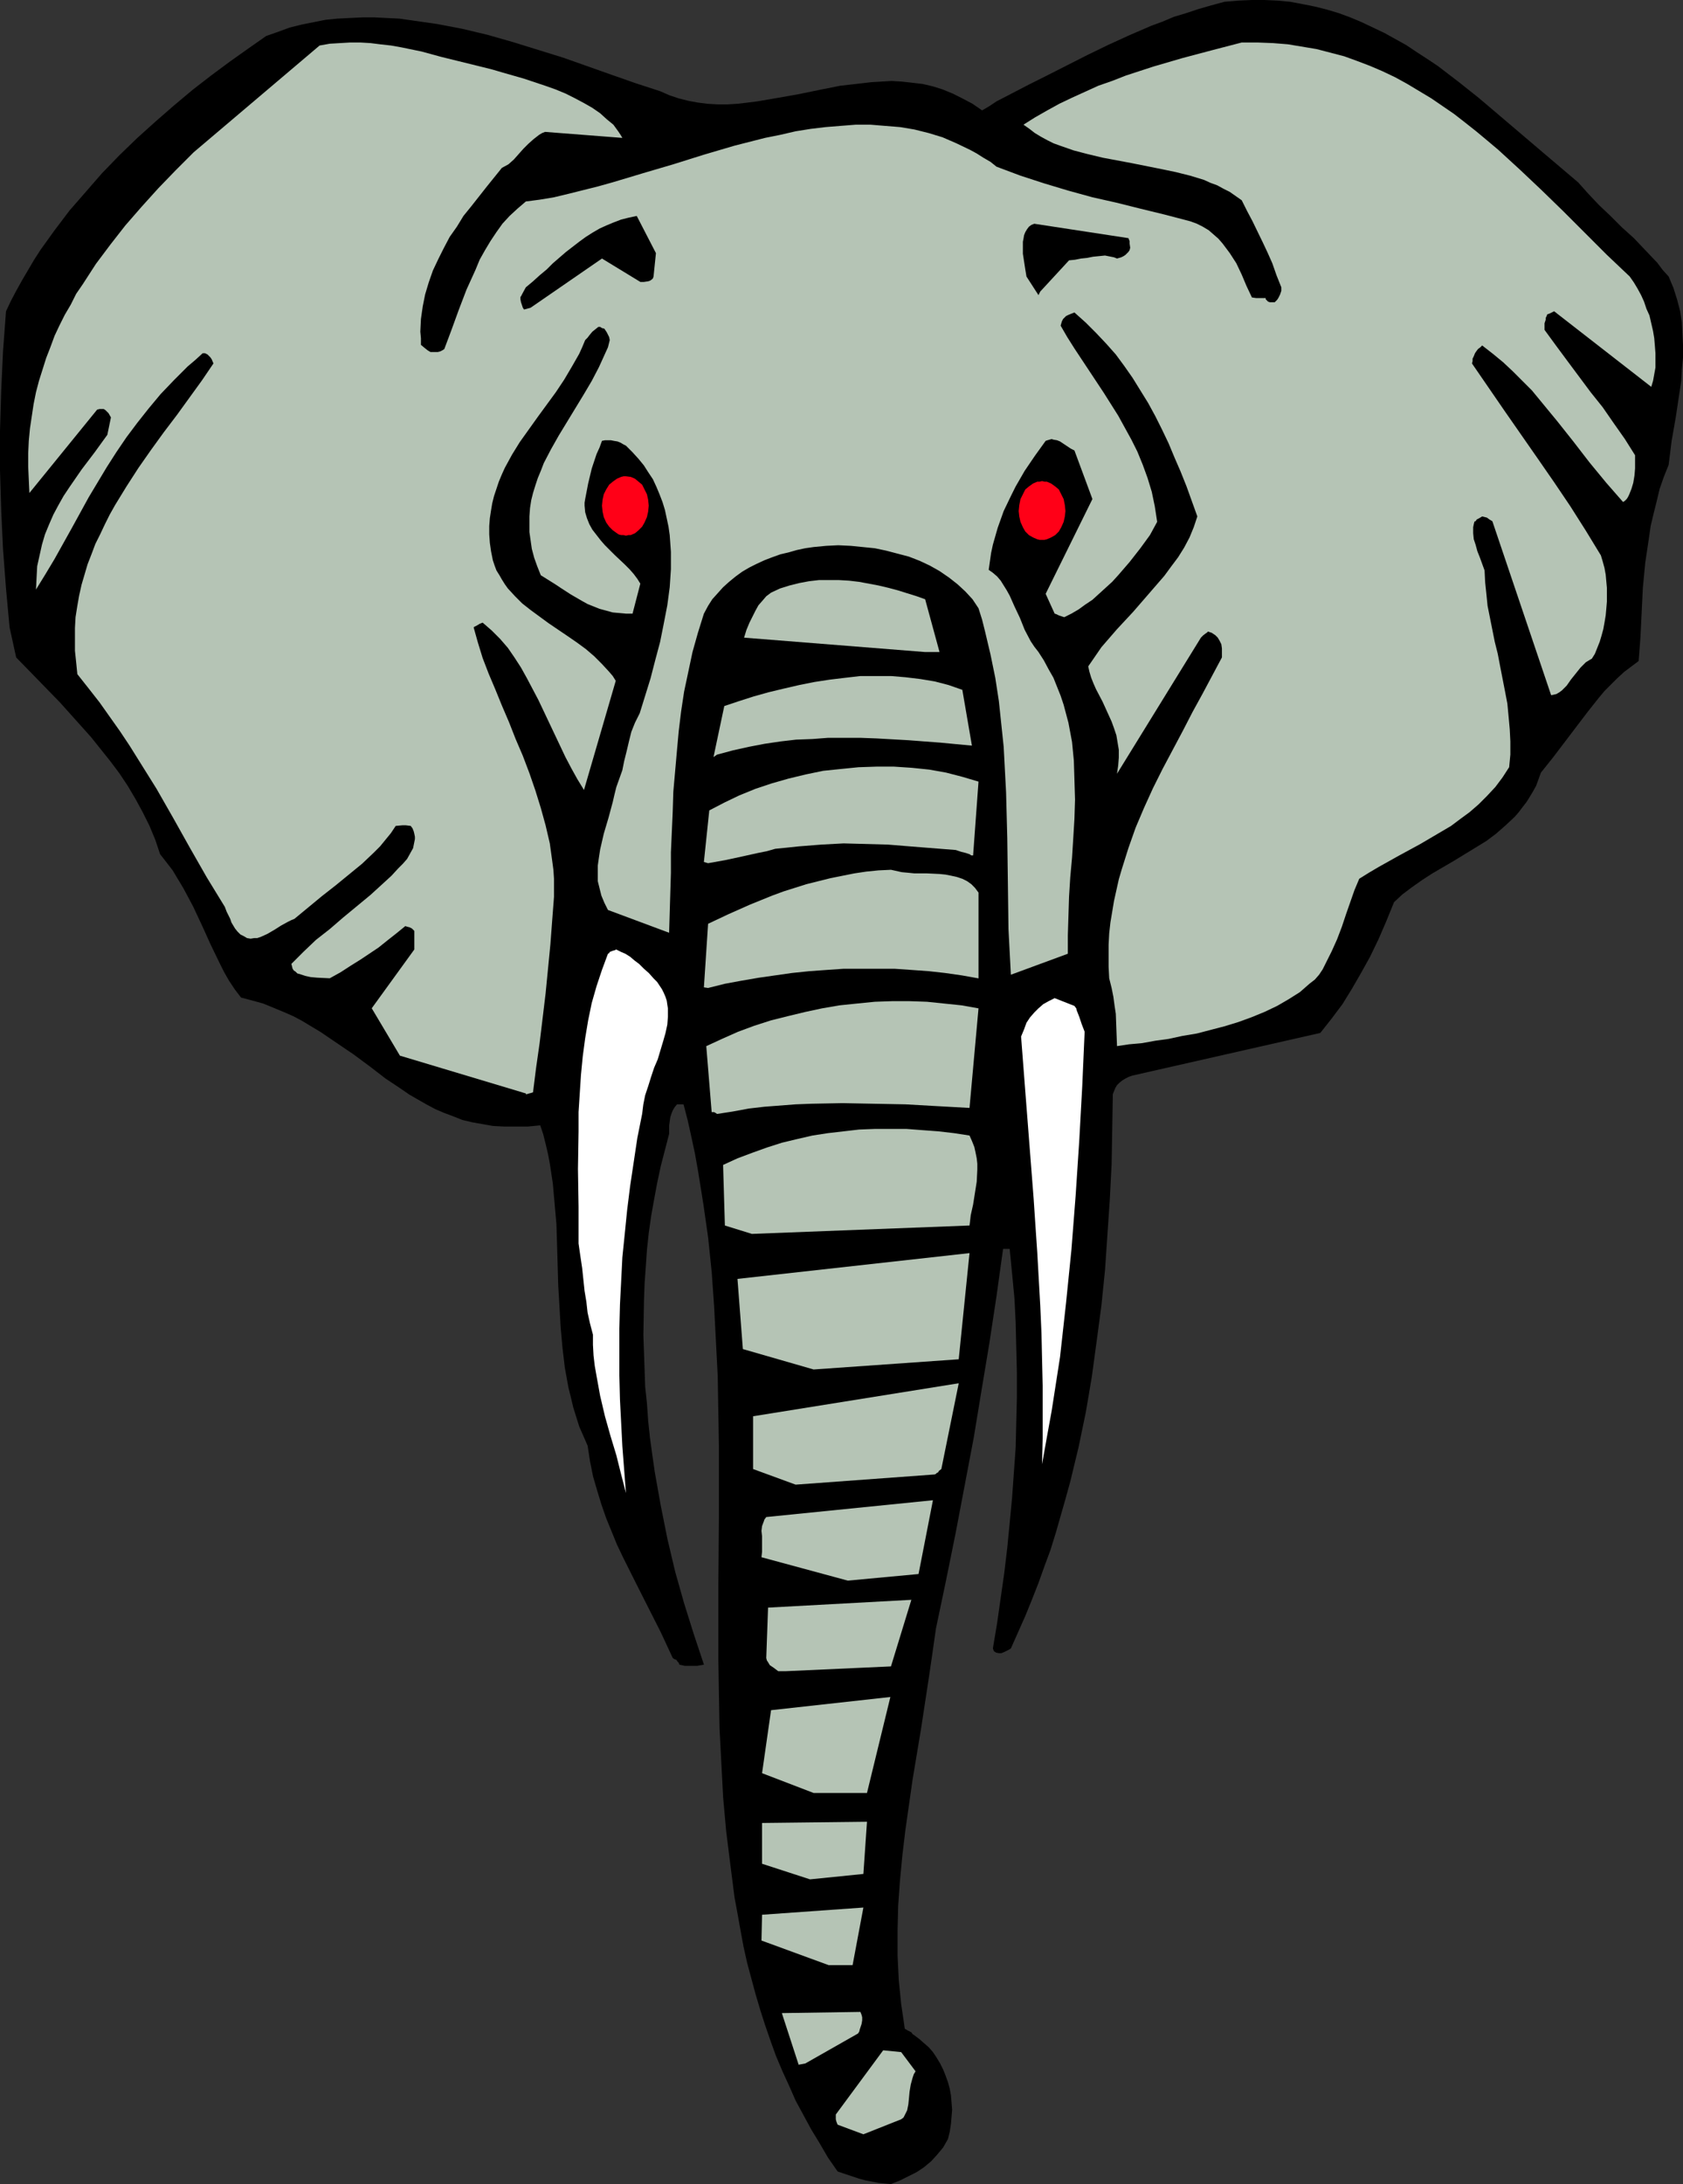 <?xml version="1.0" encoding="UTF-8" standalone="no"?>
<svg
   version="1.0"
   width="119.999mm"
   height="155.668mm"
   id="svg23"
   sodipodi:docname="Elephant - Head 2.wmf"
   xmlns:inkscape="http://www.inkscape.org/namespaces/inkscape"
   xmlns:sodipodi="http://sodipodi.sourceforge.net/DTD/sodipodi-0.dtd"
   xmlns="http://www.w3.org/2000/svg"
   xmlns:svg="http://www.w3.org/2000/svg">
  <rect width="100%" height="100%" fill="#333333" stroke="none"/>
  <sodipodi:namedview
     id="namedview23"
     pagecolor="#ffffff"
     bordercolor="#000000"
     borderopacity="0.25"
     inkscape:showpageshadow="2"
     inkscape:pageopacity="0.0"
     inkscape:pagecheckerboard="0"
     inkscape:deskcolor="#d1d1d1"
     inkscape:document-units="mm" />
  <defs
     id="defs1">
    <pattern
       id="WMFhbasepattern"
       patternUnits="userSpaceOnUse"
       width="6"
       height="6"
       x="0"
       y="0" />
  </defs>
  <path
     style="fill:#000000;fill-opacity:1;fill-rule:evenodd;stroke:none"
     d="m 240.101,588.353 2.424,-0.97 2.262,-1.131 2.262,-1.131 1.939,-1.293 1.939,-1.616 1.616,-1.778 0.808,-0.97 0.808,-0.97 0.646,-1.131 0.646,-1.131 0.485,-1.939 0.323,-2.101 0.162,-1.939 0.162,-1.939 -0.162,-1.939 -0.162,-1.939 -0.323,-1.778 -0.485,-1.778 -0.646,-1.778 -0.646,-1.616 -0.808,-1.616 -0.969,-1.616 -0.969,-1.454 -1.131,-1.293 -1.293,-1.131 -1.293,-1.131 -0.646,-0.485 -0.646,-0.485 -0.485,-0.323 -0.323,-0.485 -0.969,-0.485 -0.808,-0.485 -0.485,-3.393 -0.485,-3.232 -0.323,-3.232 -0.323,-3.232 -0.323,-6.625 v -6.787 l 0.162,-6.625 0.485,-6.787 0.646,-6.787 0.808,-6.787 0.969,-6.787 0.969,-6.787 2.262,-13.574 2.1,-13.735 0.969,-6.625 0.969,-6.787 2.747,-13.089 2.585,-12.766 2.424,-12.766 2.424,-12.766 2.1,-12.766 2.1,-12.604 1.939,-12.766 1.777,-12.766 h 1.777 l 0.646,6.625 0.646,6.787 0.323,6.464 0.162,6.787 0.162,6.625 v 6.787 l -0.162,6.625 -0.162,6.787 -0.485,6.787 -0.485,6.787 -0.646,6.787 -0.646,6.625 -0.808,6.787 -0.969,6.787 -0.969,6.787 -1.131,6.787 0.162,0.485 0.162,0.323 0.323,0.162 0.162,0.162 0.808,0.162 h 0.646 l 0.808,-0.323 0.646,-0.323 0.646,-0.323 0.485,-0.323 1.939,-4.363 1.939,-4.363 1.777,-4.363 1.777,-4.525 1.616,-4.525 1.616,-4.363 1.454,-4.686 1.293,-4.525 1.293,-4.525 1.293,-4.686 2.262,-9.372 1.939,-9.372 1.616,-9.534 1.293,-9.534 1.293,-9.695 0.969,-9.534 0.646,-9.534 0.646,-9.534 0.485,-9.534 0.162,-9.372 0.162,-9.372 0.323,-0.808 0.323,-0.808 0.485,-0.808 0.646,-0.646 0.808,-0.646 0.808,-0.485 0.969,-0.485 0.969,-0.323 50.573,-11.473 3.07,-3.878 2.908,-3.878 2.585,-4.201 2.424,-4.201 2.424,-4.363 2.262,-4.686 2.1,-4.848 2.1,-5.171 2.262,-2.101 2.585,-1.939 2.747,-1.939 2.747,-1.778 5.817,-3.393 5.817,-3.555 2.908,-1.778 2.585,-1.939 2.585,-2.262 2.424,-2.262 1.131,-1.293 0.969,-1.293 1.131,-1.454 0.808,-1.293 0.969,-1.616 0.808,-1.454 0.646,-1.778 0.646,-1.778 3.232,-4.04 3.07,-4.04 6.14,-8.08 3.07,-3.878 1.616,-1.939 1.777,-1.778 1.616,-1.616 1.939,-1.778 1.939,-1.454 1.939,-1.454 0.485,-6.464 0.323,-6.625 0.323,-6.625 0.646,-6.787 0.969,-6.464 0.485,-3.393 0.808,-3.393 0.808,-3.232 0.808,-3.393 1.131,-3.232 1.293,-3.232 0.808,-6.464 1.131,-6.464 0.969,-6.464 0.485,-3.232 0.162,-3.07 0.323,-3.232 v -3.232 l -0.162,-3.07 -0.162,-3.232 -0.485,-3.07 -0.808,-3.07 -0.969,-3.07 -1.293,-3.07 -1.616,-1.778 -1.454,-1.939 -3.232,-3.393 -3.07,-3.232 -3.232,-2.909 -1.616,-1.616 -1.454,-1.454 -3.07,-2.909 -2.908,-3.07 -2.747,-3.07 -5.332,-4.525 -5.332,-4.525 -10.826,-9.211 -5.332,-4.525 -5.494,-4.363 -5.494,-4.201 -2.908,-1.939 -2.747,-1.778 -2.908,-1.939 -2.908,-1.616 -2.908,-1.616 -3.07,-1.454 -3.07,-1.454 -3.07,-1.293 -3.07,-1.131 -3.232,-0.97 -3.232,-0.808 -3.232,-0.646 L 347.71,0.485 344.317,0.162 340.762,0 h -3.393 l -3.716,0.162 -3.716,0.323 -3.555,0.97 -3.393,0.97 -3.393,1.131 -3.232,0.97 -3.07,1.293 -3.07,1.131 -5.978,2.585 -5.655,2.585 -5.655,2.747 -11.149,5.656 -2.262,1.131 -2.262,1.131 -4.363,2.262 -4.363,2.262 -1.939,1.293 -1.939,1.131 -2.585,-1.778 -2.747,-1.454 -2.585,-1.293 -2.747,-1.131 -2.585,-0.808 -2.747,-0.646 -2.747,-0.323 -2.908,-0.323 -2.747,-0.162 -2.747,0.162 -2.747,0.162 -2.747,0.323 -5.655,0.646 -5.655,1.131 -5.494,1.131 -5.494,0.97 -5.655,0.97 -2.585,0.323 -2.747,0.323 -2.747,0.162 h -2.585 l -2.747,-0.162 -2.585,-0.323 -2.585,-0.485 -2.585,-0.646 -2.424,-0.808 -2.585,-1.131 -6.463,-2.101 -6.463,-2.262 -13.249,-4.686 -6.786,-2.101 -6.786,-2.101 -6.786,-1.939 -6.786,-1.616 -6.786,-1.293 -3.393,-0.485 -3.393,-0.485 -3.393,-0.485 -3.393,-0.162 -3.232,-0.162 h -3.393 l -3.393,0.162 -3.232,0.162 -3.232,0.323 -3.232,0.646 -3.232,0.646 -3.232,0.808 -3.07,1.131 -3.232,1.131 -4.847,3.393 -5.009,3.555 -5.009,3.717 -5.009,3.878 -5.009,4.201 -5.009,4.363 -4.847,4.363 -4.847,4.686 -4.686,4.848 -4.363,5.009 -4.363,5.009 -4.039,5.333 -3.716,5.171 -1.777,2.747 -1.616,2.747 -1.616,2.747 -1.616,2.909 L 2.908,81.119 1.616,83.866 0.808,94.692 0.323,105.357 0,116.022 v 10.665 l 0.323,10.665 0.485,10.503 0.808,10.665 0.969,10.503 1.777,8.08 5.978,6.14 5.817,5.979 5.655,6.302 2.747,3.07 2.585,3.232 2.585,3.232 2.424,3.232 2.262,3.393 2.1,3.555 1.939,3.555 1.777,3.555 1.616,3.878 1.293,3.878 1.777,2.262 1.616,2.101 1.454,2.424 1.454,2.424 1.293,2.424 1.293,2.424 2.424,5.171 2.262,5.009 2.424,5.009 1.293,2.585 1.293,2.262 1.616,2.424 1.616,2.101 3.07,0.808 2.908,0.808 2.747,1.131 2.747,1.131 2.585,1.131 2.424,1.293 2.424,1.454 2.424,1.454 4.524,3.07 4.524,3.07 4.363,3.232 4.201,3.232 4.363,2.909 2.1,1.454 2.262,1.293 2.262,1.293 2.424,1.293 2.262,0.97 2.585,0.97 2.424,0.97 2.747,0.646 2.747,0.485 2.747,0.485 3.07,0.162 h 3.07 3.232 l 3.393,-0.323 0.808,2.424 0.646,2.585 0.646,2.747 0.485,2.585 0.808,5.333 0.485,5.494 0.485,5.494 0.162,5.333 0.323,11.15 0.323,5.494 0.323,5.656 0.485,5.494 0.646,5.494 0.969,5.333 0.646,2.585 0.646,2.747 0.808,2.585 0.808,2.585 1.131,2.585 1.131,2.585 0.646,4.201 0.808,4.04 1.131,3.878 1.131,3.717 1.293,3.717 1.454,3.555 1.454,3.555 1.616,3.393 3.393,6.787 6.786,13.412 3.232,6.948 0.485,0.323 0.485,0.162 0.323,0.485 0.323,0.323 0.162,0.485 1.454,0.323 h 1.616 1.777 l 1.777,-0.323 -2.747,-8.241 -2.585,-8.241 -2.424,-8.564 -2.1,-8.888 -1.777,-8.888 -1.616,-9.049 -0.646,-4.525 -0.646,-4.686 -0.485,-4.525 -0.323,-4.686 -0.485,-4.525 -0.162,-4.686 -0.162,-4.686 -0.162,-4.525 0.162,-9.372 0.162,-4.525 0.323,-4.525 0.323,-4.686 0.485,-4.525 0.646,-4.525 0.808,-4.525 0.808,-4.363 0.969,-4.525 1.131,-4.363 1.131,-4.363 v -1.131 -1.131 l 0.162,-1.131 0.162,-1.131 0.323,-0.97 0.323,-0.808 0.485,-0.808 0.646,-0.808 h 1.777 l 1.131,4.363 0.969,4.363 0.969,4.525 0.808,4.525 1.454,9.049 1.293,9.049 0.969,9.372 0.646,9.211 0.485,9.372 0.485,9.372 0.162,9.534 0.162,9.534 v 18.906 l -0.162,19.068 v 19.068 l 0.162,9.372 0.162,9.372 0.485,9.372 0.485,9.211 0.808,9.049 1.131,9.049 1.131,8.888 0.808,4.363 0.808,4.525 0.808,4.363 0.969,4.363 1.131,4.201 1.131,4.201 1.293,4.363 1.293,4.04 1.454,4.201 1.454,4.04 1.777,4.201 1.777,3.878 1.777,4.04 2.1,3.878 2.1,3.878 2.262,3.717 2.262,3.878 2.585,3.717 1.939,0.646 1.939,0.646 1.939,0.646 1.777,0.485 1.777,0.323 1.616,0.323 1.616,0.162 z"
     id="path1" />
  <path
     style="fill:#b5c4b5;fill-opacity:1;fill-rule:evenodd;stroke:none"
     d="m 232.668,574.941 10.179,-4.04 0.646,-0.485 0.323,-0.646 0.323,-0.646 0.323,-0.646 0.323,-1.616 0.162,-1.616 0.162,-1.778 0.323,-1.939 0.485,-1.778 0.323,-0.97 0.485,-0.808 -3.878,-5.171 -4.847,-0.485 -12.764,17.29 v 0.646 0.646 l 0.162,0.646 0.323,0.808 z"
     id="path2" />
  <path
     style="fill:#b5c4b5;fill-opacity:1;fill-rule:evenodd;stroke:none"
     d="m 216.995,555.873 14.219,-8.08 0.323,-0.485 0.162,-0.646 0.485,-1.454 0.162,-0.97 v -0.808 l -0.162,-0.646 -0.323,-0.808 -21.166,0.323 4.524,13.897 z"
     id="path3" />
  <path
     style="fill:#b5c4b5;fill-opacity:1;fill-rule:evenodd;stroke:none"
     d="m 223.297,529.372 h 6.463 l 2.908,-15.513 -27.306,1.939 -0.162,6.948 z"
     id="path4" />
  <path
     style="fill:#b5c4b5;fill-opacity:1;fill-rule:evenodd;stroke:none"
     d="m 218.288,506.265 14.38,-1.454 0.969,-14.058 -28.276,0.323 v 10.988 z"
     id="path5" />
  <path
     style="fill:#b5c4b5;fill-opacity:1;fill-rule:evenodd;stroke:none"
     d="m 219.257,482.996 h 14.38 l 6.301,-25.855 -32.153,3.555 -2.424,16.967 z"
     id="path6" />
  <path
     style="fill:#b5c4b5;fill-opacity:1;fill-rule:evenodd;stroke:none"
     d="m 211.663,450.193 28.437,-1.293 5.494,-17.937 -38.616,2.101 -0.485,13.574 0.162,0.646 0.323,0.485 0.485,0.808 0.969,0.646 0.646,0.485 0.646,0.485 z"
     id="path7" />
  <path
     style="fill:#b5c4b5;fill-opacity:1;fill-rule:evenodd;stroke:none"
     d="m 228.467,425.793 19.066,-1.778 3.878,-19.876 -44.918,4.525 -0.485,0.646 -0.162,0.485 -0.485,1.293 -0.162,1.293 0.162,1.454 v 2.747 1.454 l -0.162,1.454 z"
     id="path8" />
  <path
     style="fill:#ffffff;fill-opacity:1;fill-rule:evenodd;stroke:none"
     d="m 168.684,402.2 -0.485,-6.302 -0.485,-6.302 -0.323,-6.302 -0.323,-6.302 -0.162,-6.464 v -6.302 -6.302 l 0.162,-6.464 0.323,-6.302 0.323,-6.464 0.646,-6.302 0.646,-6.464 0.808,-6.464 0.969,-6.464 0.969,-6.464 1.293,-6.464 0.323,-2.585 0.485,-2.424 0.808,-2.424 0.808,-2.585 0.808,-2.424 0.969,-2.262 1.454,-4.848 0.646,-2.262 0.485,-2.262 0.162,-2.101 v -2.262 l -0.162,-0.97 -0.162,-1.131 -0.323,-0.97 -0.485,-1.131 -0.485,-0.97 -0.646,-0.97 -0.646,-0.97 -0.969,-0.97 -1.293,-1.454 -1.293,-1.131 -1.293,-1.293 -1.293,-0.97 -1.131,-0.97 -1.293,-0.808 -1.131,-0.485 -1.293,-0.646 h -0.162 l -0.162,0.162 -0.646,0.162 -0.808,0.323 -0.162,0.323 -0.323,0.162 -1.616,4.363 -1.454,4.363 -1.293,4.525 -0.969,4.686 -0.808,4.848 -0.646,4.848 -0.485,5.009 -0.323,5.009 -0.323,5.009 v 5.171 l -0.162,10.18 0.162,10.18 v 9.857 l 0.485,3.393 0.485,3.232 0.323,3.07 0.323,3.07 0.485,2.909 0.323,2.909 0.646,2.909 0.808,3.07 v 2.747 l 0.162,2.909 0.323,2.747 0.485,2.747 0.969,5.332 1.293,5.494 1.454,5.171 1.616,5.332 0.646,2.585 0.646,2.585 z"
     id="path9" />
  <path
     style="fill:#b5c4b5;fill-opacity:1;fill-rule:evenodd;stroke:none"
     d="m 214.41,399.938 37.485,-2.747 0.323,-0.162 0.162,-0.162 0.162,-0.162 h 0.162 l 0.162,-0.162 0.162,-0.323 0.646,-0.485 4.686,-23.108 -55.42,8.888 v 14.22 z"
     id="path10" />
  <path
     style="fill:#ffffff;fill-opacity:1;fill-rule:evenodd;stroke:none"
     d="m 280.818,394.444 1.293,-7.272 1.293,-7.11 1.131,-7.272 1.131,-7.272 0.808,-7.272 0.808,-7.272 1.454,-14.382 1.131,-14.543 0.969,-14.705 0.808,-14.705 0.646,-14.705 -0.808,-2.101 -0.646,-1.939 -0.323,-0.808 -0.323,-0.808 -0.162,-0.646 -0.485,-0.646 -5.332,-2.101 -1.616,0.808 -1.454,0.808 -1.293,1.131 -1.131,1.131 -1.131,1.293 -0.969,1.454 -0.646,1.778 -0.808,1.939 1.131,14.705 2.262,29.086 0.485,7.272 0.485,7.11 0.808,14.382 0.323,7.272 0.162,7.11 0.162,7.11 v 7.11 7.11 z"
     id="path11" />
  <path
     style="fill:#b5c4b5;fill-opacity:1;fill-rule:evenodd;stroke:none"
     d="m 219.257,368.913 39.101,-2.747 2.908,-28.602 -62.53,6.948 1.454,18.906 z"
     id="path12" />
  <path
     style="fill:#b5c4b5;fill-opacity:1;fill-rule:evenodd;stroke:none"
     d="m 202.615,332.393 58.652,-2.262 0.162,-1.293 0.162,-1.454 0.646,-2.909 0.485,-3.07 0.485,-3.07 0.162,-3.232 v -1.616 l -0.162,-1.454 -0.323,-1.616 -0.323,-1.454 -0.646,-1.616 -0.646,-1.454 -4.201,-0.646 -4.201,-0.485 -4.363,-0.323 -4.201,-0.323 h -4.201 -4.363 l -4.201,0.162 -4.201,0.485 -4.201,0.485 -4.201,0.646 -4.201,0.97 -4.039,0.97 -4.039,1.293 -4.039,1.454 -3.878,1.454 -3.878,1.778 0.485,16.321 z"
     id="path13" />
  <path
     style="fill:#b5c4b5;fill-opacity:1;fill-rule:evenodd;stroke:none"
     d="m 193.244,300.075 4.201,-0.646 4.363,-0.808 4.201,-0.485 4.201,-0.323 4.201,-0.323 4.201,-0.162 8.402,-0.162 8.402,0.162 8.563,0.162 8.563,0.485 8.725,0.485 2.424,-26.824 -4.524,-0.808 -4.686,-0.485 -4.686,-0.485 -4.686,-0.162 h -4.686 l -4.686,0.162 -4.847,0.485 -4.686,0.485 -4.686,0.808 -4.524,0.97 -4.686,1.131 -4.524,1.131 -4.524,1.454 -4.363,1.616 -4.363,1.939 -4.201,1.939 1.454,17.775 h 0.646 l 0.323,0.162 z"
     id="path14" />
  <path
     style="fill:#b5c4b5;fill-opacity:1;fill-rule:evenodd;stroke:none"
     d="m 141.701,294.742 h 0.323 l 0.485,-0.162 0.646,-0.162 0.485,-0.162 0.808,-6.464 0.969,-6.787 1.616,-13.412 0.646,-6.625 0.646,-6.625 0.485,-6.464 0.485,-6.302 v -2.424 -2.424 l -0.162,-2.424 -0.323,-2.424 -0.646,-4.686 -1.131,-4.848 -1.293,-4.686 -1.454,-4.686 -1.616,-4.686 -1.777,-4.686 -1.939,-4.525 -1.777,-4.525 -1.939,-4.525 -1.777,-4.363 -1.777,-4.201 -1.616,-4.201 -1.293,-4.201 -1.131,-4.04 v 0 l 0.162,-0.162 0.646,-0.323 0.808,-0.485 0.808,-0.323 2.424,2.101 2.262,2.262 2.1,2.424 1.777,2.585 1.777,2.747 1.616,2.909 3.07,5.817 2.908,6.14 2.908,6.14 1.454,3.07 1.616,3.07 1.616,2.909 1.777,2.909 8.563,-29.41 -0.808,-1.293 -0.969,-1.131 -1.939,-2.101 -2.1,-2.101 -2.262,-1.939 -2.424,-1.778 -2.585,-1.778 -5.009,-3.393 -2.424,-1.778 -2.424,-1.778 -2.262,-1.778 -1.939,-1.939 -1.939,-2.101 -0.808,-1.131 -0.808,-1.293 -0.646,-1.131 -0.808,-1.293 -0.485,-1.293 -0.485,-1.454 -0.485,-2.424 -0.323,-2.262 -0.162,-2.262 v -2.262 l 0.162,-2.101 0.323,-2.101 0.323,-1.939 0.485,-1.939 0.646,-1.939 0.646,-1.939 0.808,-1.939 0.808,-1.778 1.939,-3.555 2.1,-3.393 2.424,-3.393 2.424,-3.393 4.847,-6.625 2.262,-3.393 2.1,-3.555 1.939,-3.393 0.808,-1.778 0.808,-1.939 0.646,-0.646 0.485,-0.646 0.808,-0.97 0.808,-0.646 0.808,-0.646 h 0.485 l 0.485,0.323 0.646,0.162 0.323,0.485 0.323,0.485 0.323,0.646 0.323,0.646 0.162,0.808 -0.485,1.939 -0.808,1.778 -0.808,1.778 -0.808,1.778 -1.939,3.717 -2.1,3.555 -4.524,7.433 -2.262,3.717 -2.1,3.717 -1.939,3.717 -0.808,2.101 -0.808,1.939 -0.646,1.939 -0.646,2.101 -0.485,1.939 -0.323,2.101 -0.162,2.262 v 2.101 2.101 l 0.323,2.262 0.323,2.262 0.646,2.424 0.808,2.262 0.969,2.424 2.585,1.616 1.293,0.808 1.454,0.97 2.747,1.778 3.07,1.778 1.454,0.808 1.616,0.646 1.616,0.646 1.777,0.485 1.777,0.485 1.777,0.162 1.777,0.162 h 1.777 l 2.1,-8.08 -0.808,-1.293 -0.969,-1.293 -1.131,-1.293 -1.293,-1.293 -2.747,-2.585 -2.585,-2.585 -1.131,-1.293 -1.131,-1.454 -1.131,-1.454 -0.808,-1.454 -0.646,-1.616 -0.485,-1.616 -0.162,-1.778 v -0.808 l 0.162,-0.97 0.808,-4.201 0.969,-4.04 0.646,-1.939 0.646,-1.939 0.808,-1.778 0.646,-1.778 0.808,-0.162 h 0.808 0.808 l 0.808,0.162 0.969,0.162 0.808,0.323 0.808,0.485 0.646,0.323 1.777,1.778 1.616,1.778 1.454,1.778 1.131,1.778 1.293,1.939 0.969,2.101 0.808,1.939 0.808,2.101 0.646,2.101 0.485,2.262 0.485,2.262 0.323,2.262 0.162,2.262 0.162,2.262 v 2.424 2.262 l -0.323,4.848 -0.646,4.848 -0.969,5.009 -0.969,4.848 -1.293,4.848 -1.293,5.009 -1.454,4.686 -1.454,4.686 -0.646,1.293 -0.646,1.293 -0.969,2.424 -0.646,2.585 -0.646,2.747 -0.646,2.585 -0.485,2.424 -0.808,2.262 -0.808,2.262 -0.485,1.939 -0.485,2.101 -1.131,4.201 -1.293,4.363 -0.969,4.201 -0.323,2.101 -0.323,2.262 v 2.101 2.101 l 0.485,1.939 0.485,1.939 0.808,1.939 0.969,1.939 16.481,6.14 0.323,-10.827 0.162,-5.332 v -5.494 l 0.485,-10.988 0.162,-5.332 0.485,-5.494 0.485,-5.494 0.485,-5.333 0.646,-5.332 0.808,-5.333 1.131,-5.333 1.131,-5.332 1.454,-5.171 1.616,-5.171 1.131,-2.101 1.131,-1.778 1.454,-1.616 1.454,-1.616 1.616,-1.454 1.777,-1.454 1.777,-1.293 1.939,-1.131 1.939,-0.97 2.1,-0.97 2.1,-0.808 2.262,-0.808 2.1,-0.485 2.262,-0.646 2.262,-0.485 2.262,-0.323 3.393,-0.323 3.232,-0.162 3.393,0.162 3.232,0.323 3.232,0.323 3.07,0.646 3.07,0.808 3.07,0.808 2.908,1.131 2.747,1.293 2.585,1.454 2.585,1.778 2.262,1.778 2.1,1.939 1.939,2.101 1.616,2.424 0.969,3.07 0.808,3.232 1.454,6.14 1.293,6.302 0.969,6.302 0.646,6.14 0.646,6.14 0.323,6.14 0.323,6.14 0.323,12.281 0.162,12.119 0.162,12.443 0.323,6.14 0.323,6.14 15.35,-5.656 v -5.009 l 0.162,-5.171 0.162,-5.171 0.323,-5.171 0.485,-5.333 0.323,-5.171 0.323,-5.332 0.162,-5.171 -0.162,-5.333 -0.162,-5.171 -0.485,-5.009 -0.485,-2.585 -0.485,-2.585 -0.646,-2.424 -0.646,-2.424 -0.808,-2.424 -0.969,-2.424 -0.969,-2.424 -1.293,-2.262 -1.293,-2.424 -1.454,-2.262 -1.131,-1.454 -0.969,-1.454 -1.616,-3.07 -1.293,-3.232 -1.454,-3.07 -1.293,-2.909 -0.808,-1.454 -0.808,-1.293 -0.808,-1.293 -0.969,-1.131 -1.131,-0.97 -1.131,-0.808 0.323,-2.262 0.323,-2.262 0.485,-2.262 0.646,-2.262 0.646,-2.262 0.808,-2.262 0.808,-2.262 2.1,-4.363 1.131,-2.262 2.424,-4.201 2.747,-4.04 2.908,-4.04 0.485,-0.162 1.131,-0.323 0.485,0.162 0.969,0.162 0.808,0.323 0.969,0.646 1.939,1.293 0.969,0.485 4.847,13.089 -12.603,25.531 2.424,5.332 0.485,0.162 0.646,0.323 1.454,0.485 1.939,-0.97 1.939,-1.131 1.777,-1.293 1.939,-1.293 1.777,-1.616 1.777,-1.616 1.777,-1.616 1.616,-1.778 3.07,-3.555 2.908,-3.717 1.293,-1.778 1.293,-1.778 0.969,-1.778 0.969,-1.778 -0.646,-4.201 -0.808,-3.878 -1.131,-3.717 -1.293,-3.555 -1.454,-3.555 -1.616,-3.232 -1.777,-3.232 -1.777,-3.232 -3.878,-6.14 -7.917,-11.958 -1.939,-3.07 -1.777,-3.07 0.323,-1.131 0.323,-0.646 0.323,-0.323 0.485,-0.485 0.646,-0.323 0.808,-0.323 0.808,-0.323 3.07,2.747 2.747,2.747 2.747,2.909 2.585,2.909 2.262,3.07 2.262,3.232 2.1,3.393 2.1,3.393 1.939,3.555 1.777,3.555 1.777,3.717 1.616,3.878 1.616,3.717 1.616,4.04 2.908,8.08 -0.969,2.909 -1.131,2.747 -1.454,2.747 -1.616,2.585 -1.939,2.585 -1.777,2.424 -2.1,2.424 -2.1,2.424 -4.201,4.848 -4.363,4.686 -2.1,2.424 -2.1,2.424 -1.777,2.585 -1.777,2.585 0.323,1.454 0.485,1.616 0.646,1.616 0.646,1.454 1.777,3.393 1.616,3.555 0.808,1.778 0.646,1.778 0.646,1.939 0.323,1.939 0.323,1.939 v 2.101 l -0.162,2.101 -0.323,2.262 22.621,-36.681 0.646,-0.646 0.646,-0.485 0.485,-0.323 v -0.162 h 0.162 l 0.969,0.323 0.969,0.646 0.646,0.646 0.485,0.808 0.485,0.97 0.162,1.131 v 1.131 1.293 l -2.585,4.848 -2.585,4.848 -2.747,5.009 -2.585,5.009 -2.747,5.171 -2.747,5.171 -2.585,5.171 -2.424,5.333 -2.262,5.332 -1.939,5.494 -1.777,5.656 -0.808,2.747 -0.646,2.909 -0.646,2.909 -0.485,2.909 -0.485,2.909 -0.323,2.909 -0.162,3.07 v 2.909 3.07 l 0.162,3.07 0.646,2.585 0.485,2.424 0.323,2.424 0.323,2.101 0.162,4.363 0.162,4.363 3.232,-0.485 3.555,-0.323 3.555,-0.646 3.555,-0.485 3.716,-0.808 3.878,-0.646 3.716,-0.97 3.716,-0.97 3.716,-1.131 3.555,-1.293 3.555,-1.454 3.393,-1.616 3.07,-1.778 3.07,-1.939 1.293,-1.131 1.293,-1.131 1.454,-1.131 1.131,-1.293 0.969,-1.454 0.808,-1.616 1.616,-3.232 1.454,-3.232 1.293,-3.393 1.131,-3.393 1.131,-3.232 1.131,-3.232 1.293,-3.07 2.585,-1.616 2.747,-1.616 5.494,-3.07 5.655,-3.07 5.494,-3.232 2.747,-1.616 2.585,-1.939 2.424,-1.778 2.424,-2.101 2.262,-2.262 2.262,-2.424 1.939,-2.585 1.777,-2.747 0.323,-3.393 v -3.555 l -0.162,-3.232 -0.323,-3.555 -0.323,-3.393 -0.646,-3.393 -1.293,-6.625 -0.646,-3.393 -0.808,-3.232 -0.646,-3.232 -0.646,-3.232 -0.646,-3.232 -0.323,-3.232 -0.323,-3.07 -0.162,-3.232 -1.293,-3.555 -0.646,-1.616 -0.485,-1.778 -0.485,-1.454 -0.162,-1.616 v -1.616 l 0.162,-0.808 0.162,-0.646 0.162,-0.162 h 0.162 l 0.323,-0.485 0.646,-0.323 0.808,-0.485 0.646,0.162 0.646,0.162 0.646,0.485 0.808,0.485 15.834,46.861 0.808,-0.162 0.646,-0.162 0.808,-0.485 0.646,-0.485 0.646,-0.646 0.646,-0.646 1.131,-1.616 1.293,-1.616 1.293,-1.616 0.646,-0.646 0.808,-0.808 0.808,-0.485 0.808,-0.485 0.808,-1.293 0.646,-1.616 0.646,-1.616 0.485,-1.616 0.485,-1.778 0.323,-1.778 0.323,-1.939 0.162,-1.778 0.162,-1.939 v -1.778 -1.939 l -0.162,-1.778 -0.162,-1.778 -0.323,-1.778 -0.485,-1.778 -0.485,-1.616 -4.039,-6.625 -4.201,-6.625 -4.363,-6.464 -4.363,-6.302 -8.887,-12.766 -8.887,-12.927 0.162,-0.646 v -0.646 l 0.323,-0.646 0.323,-0.808 0.323,-0.485 0.485,-0.646 0.646,-0.485 0.485,-0.485 2.908,2.262 2.747,2.262 2.585,2.424 2.585,2.585 2.585,2.585 2.262,2.747 4.524,5.494 4.363,5.494 4.363,5.656 4.524,5.494 2.262,2.585 2.262,2.585 0.485,-0.323 0.485,-0.485 0.323,-0.485 0.323,-0.646 0.646,-1.616 0.485,-1.616 0.323,-1.939 0.162,-1.939 v -1.778 -1.778 l -2.747,-4.363 -3.07,-4.363 -2.908,-4.201 -3.232,-4.04 -6.14,-8.241 -3.232,-4.363 -3.07,-4.201 v -0.808 -0.97 l 0.323,-0.97 v -0.485 l 0.323,-0.646 v -0.162 l 0.162,-0.162 0.485,-0.162 0.646,-0.323 0.646,-0.323 26.175,20.36 0.485,-1.616 0.323,-1.778 0.323,-1.778 v -1.939 -1.939 l -0.162,-2.101 -0.162,-1.939 -0.323,-1.939 -0.969,-4.201 -0.808,-1.778 -0.646,-1.939 -0.808,-1.778 -0.969,-1.778 -0.969,-1.616 -1.131,-1.616 -6.14,-5.817 -5.978,-5.979 -5.817,-5.817 -5.817,-5.656 -5.817,-5.494 -5.817,-5.333 -3.07,-2.585 -2.908,-2.424 -3.07,-2.424 -2.908,-2.262 -3.07,-2.101 -3.07,-2.101 -3.232,-1.939 -3.232,-1.939 -3.232,-1.778 -3.393,-1.616 -3.393,-1.454 -3.393,-1.293 -3.555,-1.293 -3.716,-0.97 -3.716,-0.97 -3.878,-0.646 -3.878,-0.646 -4.039,-0.323 -4.201,-0.162 h -4.201 l -8.079,2.101 -7.917,2.101 -7.756,2.262 -7.432,2.424 -3.716,1.454 -3.716,1.293 -3.555,1.616 -3.555,1.616 -3.393,1.616 -3.232,1.778 -3.393,1.939 -3.07,1.939 1.616,1.131 1.454,1.131 1.616,0.97 1.777,0.97 1.616,0.808 1.777,0.646 3.716,1.293 3.716,0.97 4.039,0.97 7.756,1.454 8.079,1.616 3.878,0.808 3.878,0.97 3.716,1.131 1.777,0.808 1.777,0.646 1.777,0.97 1.616,0.808 1.616,1.131 1.616,1.131 1.454,2.909 1.454,2.747 2.747,5.656 1.293,2.747 1.293,2.909 1.131,3.232 1.293,3.232 v 0.97 l -0.323,0.97 -0.485,0.97 -0.323,0.485 -0.323,0.323 -0.323,0.323 h -0.485 -0.323 -0.485 l -0.485,-0.162 -0.323,-0.323 -0.323,-0.323 v -0.323 h -1.616 -0.969 l -1.131,-0.162 -1.454,-3.07 -1.293,-3.07 -1.454,-3.07 -1.777,-2.747 -0.969,-1.293 -0.969,-1.293 -1.131,-1.293 -1.293,-1.131 -1.293,-1.131 -1.616,-0.97 -1.616,-0.808 -1.777,-0.646 -6.786,-1.778 -6.625,-1.616 -6.463,-1.616 -6.463,-1.454 -6.463,-1.778 -6.463,-1.939 -6.463,-2.101 -6.463,-2.424 -1.616,-1.293 -1.939,-1.131 -1.777,-1.131 -1.777,-0.97 -3.716,-1.778 -3.716,-1.616 -3.716,-1.131 -3.878,-0.97 -3.878,-0.646 -4.039,-0.323 -3.878,-0.323 h -4.039 l -4.039,0.323 -4.039,0.323 -4.039,0.485 -4.039,0.646 -4.201,0.97 -4.039,0.808 -8.24,2.101 -8.24,2.424 -8.24,2.585 -8.24,2.424 -8.079,2.424 -4.039,1.131 -3.878,0.97 -3.878,0.97 -4.039,0.97 -3.878,0.646 -3.716,0.485 -2.262,1.939 -2.1,1.939 -1.939,2.101 -1.616,2.262 -1.616,2.424 -1.454,2.424 -1.454,2.585 -1.131,2.747 -2.424,5.333 -2.1,5.494 -1.939,5.333 -1.939,5.171 -0.485,0.323 -0.646,0.323 -0.646,0.162 h -0.808 -0.646 -0.485 l -0.808,-0.485 -0.808,-0.646 -0.969,-0.808 v -1.778 l -0.162,-1.778 0.162,-3.393 0.485,-3.393 0.646,-3.232 0.969,-3.232 1.131,-3.232 1.454,-3.07 1.454,-2.909 1.616,-3.07 1.939,-2.747 1.777,-2.909 2.1,-2.585 4.201,-5.333 4.039,-5.009 1.777,-0.97 1.454,-1.293 2.585,-2.909 1.293,-1.293 1.454,-1.293 1.454,-1.131 0.808,-0.485 0.808,-0.323 20.843,1.616 -0.485,-0.808 -0.646,-0.97 -1.293,-1.778 -1.777,-1.454 -1.777,-1.616 -2.1,-1.454 -2.262,-1.293 -2.424,-1.293 -2.585,-1.293 -2.747,-1.131 -2.747,-0.97 -5.817,-1.939 -5.655,-1.616 -2.747,-0.808 -2.585,-0.646 -11.149,-2.747 -5.332,-1.454 -5.494,-1.131 -2.747,-0.485 -2.908,-0.323 -2.585,-0.323 -2.747,-0.162 h -2.747 l -2.747,0.162 -2.747,0.162 -2.747,0.485 -33.931,28.763 -4.847,4.848 -4.686,4.848 -4.524,5.009 -4.363,5.009 -4.039,5.171 -3.878,5.171 -1.777,2.747 -1.777,2.747 -1.777,2.585 -1.454,2.909 -1.616,2.747 -1.454,2.909 -1.293,2.747 -1.131,3.07 -1.131,2.909 -0.969,3.07 -0.969,3.07 -0.808,3.07 -0.646,3.232 -0.485,3.232 -0.485,3.232 -0.323,3.393 -0.162,3.393 v 3.555 l 0.162,3.555 0.162,3.555 18.258,-22.461 0.646,-0.162 h 0.646 0.485 l 0.485,0.323 0.323,0.323 0.485,0.485 0.646,1.131 v 0 l -0.969,4.686 -3.393,4.686 -3.555,4.686 -3.232,4.686 -1.616,2.424 -1.454,2.585 -1.293,2.424 -1.131,2.585 -1.131,2.747 -0.808,2.747 -0.646,2.909 -0.646,2.909 -0.162,3.07 -0.162,3.232 2.585,-4.201 2.424,-4.04 4.686,-8.403 4.524,-8.241 4.847,-8.08 2.585,-4.04 2.747,-4.04 2.908,-3.878 3.07,-3.878 3.232,-3.878 3.555,-3.717 3.716,-3.717 2.1,-1.778 1.939,-1.778 h 0.646 l 0.323,0.162 0.323,0.162 0.485,0.485 0.323,0.323 0.323,0.485 0.485,1.131 -3.07,4.525 -3.393,4.686 -3.393,4.686 -3.555,4.686 -3.393,4.686 -3.393,4.848 -3.232,5.009 -3.07,5.009 -1.454,2.585 -1.293,2.585 -1.293,2.747 -1.293,2.585 -0.969,2.585 -1.131,2.909 -0.808,2.747 -0.808,2.747 -0.646,2.909 -0.485,2.747 -0.485,3.07 -0.162,2.909 v 3.07 3.07 l 0.323,3.07 0.323,3.232 3.07,3.878 2.908,3.717 2.747,3.878 2.747,3.878 2.585,3.878 2.424,3.878 4.847,7.756 4.524,7.918 4.524,8.08 4.524,7.918 4.847,7.918 0.485,1.293 0.485,0.97 0.485,0.97 0.323,0.97 0.485,0.808 0.485,0.808 0.646,0.808 0.808,0.808 0.969,0.485 0.808,0.485 0.969,0.162 0.969,-0.162 h 0.808 l 0.969,-0.323 1.777,-0.808 1.939,-1.131 1.777,-1.131 1.777,-0.97 0.969,-0.485 0.808,-0.323 3.716,-3.07 3.716,-3.07 3.716,-2.909 3.555,-2.909 3.555,-2.909 3.232,-3.07 1.616,-1.616 1.454,-1.778 1.454,-1.778 1.293,-1.939 1.777,-0.162 h 0.969 l 1.293,0.162 0.485,0.646 0.323,0.808 0.162,0.646 0.162,0.808 v 0.646 l -0.162,0.808 -0.323,1.616 -0.808,1.454 -0.808,1.454 -1.131,1.293 -1.293,1.293 -1.777,1.939 -1.939,1.778 -3.716,3.393 -3.716,3.07 -3.716,3.07 -3.555,3.07 -3.716,2.909 -3.393,3.232 -3.232,3.232 0.162,0.646 0.162,0.646 0.323,0.485 0.485,0.323 0.485,0.485 0.646,0.162 1.454,0.485 1.454,0.323 1.777,0.162 3.393,0.162 2.908,-1.616 2.747,-1.778 2.585,-1.616 2.424,-1.616 2.424,-1.616 2.424,-1.939 2.262,-1.778 2.585,-2.101 0.485,0.162 0.646,0.162 0.646,0.323 0.646,0.646 v 5.009 l -11.472,15.836 7.594,12.766 33.931,10.18 z"
     id="path15" />
  <path
     style="fill:#b5c4b5;fill-opacity:1;fill-rule:evenodd;stroke:none"
     d="m 190.82,266.141 4.524,-1.131 4.363,-0.808 4.686,-0.808 4.524,-0.646 4.524,-0.646 4.686,-0.485 4.524,-0.323 4.686,-0.323 h 4.524 4.686 4.524 l 4.686,0.323 4.524,0.323 4.363,0.485 4.524,0.646 4.524,0.808 v -23.108 l -0.969,-1.293 -0.969,-0.97 -1.131,-0.808 -1.293,-0.646 -1.454,-0.485 -1.454,-0.323 -1.616,-0.323 -1.616,-0.162 -3.393,-0.162 h -3.393 l -1.616,-0.162 -1.777,-0.162 -1.454,-0.323 -1.454,-0.323 -3.393,0.162 -3.232,0.323 -3.232,0.485 -3.232,0.646 -3.232,0.646 -3.232,0.808 -3.232,0.808 -3.07,0.97 -3.07,0.97 -3.07,1.131 -5.978,2.424 -5.817,2.585 -5.494,2.585 -1.131,17.129 z"
     id="path16" />
  <path
     style="fill:#b5c4b5;fill-opacity:1;fill-rule:evenodd;stroke:none"
     d="m 190.82,232.53 4.524,-0.808 4.524,-0.97 4.363,-0.97 2.424,-0.485 2.262,-0.646 3.232,-0.323 3.07,-0.323 6.14,-0.485 5.978,-0.323 5.978,0.162 5.978,0.162 5.978,0.485 6.14,0.485 6.14,0.485 1.454,0.485 1.293,0.323 0.969,0.323 0.485,0.323 h 0.485 l 1.454,-19.876 -4.363,-1.293 -4.363,-1.131 -4.524,-0.808 -4.686,-0.485 -4.847,-0.323 h -4.686 l -4.847,0.162 -4.847,0.485 -4.686,0.485 -4.686,0.97 -4.686,1.131 -4.524,1.293 -4.363,1.454 -4.363,1.778 -4.039,1.939 -4.039,2.101 v 0 l -1.454,13.897 z"
     id="path17" />
  <path
     style="fill:#b5c4b5;fill-opacity:1;fill-rule:evenodd;stroke:none"
     d="m 193.244,203.282 4.201,-1.131 4.363,-0.97 4.201,-0.808 4.363,-0.646 4.201,-0.485 4.363,-0.162 4.201,-0.323 h 4.363 4.363 l 4.363,0.162 8.563,0.485 8.563,0.646 8.563,0.808 -2.585,-15.028 -3.716,-1.293 -3.716,-0.97 -3.878,-0.646 -4.039,-0.485 -3.878,-0.323 h -4.201 -4.039 l -4.201,0.485 -4.039,0.485 -4.201,0.646 -4.039,0.808 -4.201,0.97 -4.039,0.97 -4.039,1.131 -4.039,1.293 -3.878,1.293 -2.908,13.735 z"
     id="path18" />
  <path
     style="fill:#b5c4b5;fill-opacity:1;fill-rule:evenodd;stroke:none"
     d="m 249.31,175.65 h 3.878 v 0 l -3.878,-14.22 -2.262,-0.808 -2.585,-0.808 -2.585,-0.808 -2.424,-0.646 -2.747,-0.646 -2.585,-0.485 -2.585,-0.485 -2.747,-0.323 -2.747,-0.162 h -2.747 -2.585 l -2.747,0.323 -2.585,0.485 -2.585,0.646 -2.585,0.808 -2.424,1.131 -1.293,0.97 -0.969,1.131 -1.131,1.293 -0.808,1.454 -0.808,1.616 -0.808,1.616 -0.808,1.939 -0.646,2.101 z"
     id="path19" />
  <path
     style="fill:#000000;fill-opacity:1;fill-rule:evenodd;stroke:none"
     d="m 142.994,82.896 19.227,-13.25 10.341,6.302 h 0.969 l 1.131,-0.162 0.485,-0.162 0.485,-0.323 0.323,-0.323 0.162,-0.485 0.646,-6.302 -5.17,-10.019 -2.262,0.485 -1.939,0.485 -2.1,0.808 -1.939,0.808 -1.777,0.808 -1.939,1.131 -1.777,1.131 -1.777,1.293 -3.555,2.747 -3.555,3.07 -1.616,1.616 -1.939,1.616 -1.777,1.616 -1.939,1.616 -0.969,1.778 -0.162,0.323 -0.162,0.323 -0.162,0.162 v 0.162 0.485 l 0.162,0.808 0.323,0.97 0.162,0.485 0.323,0.485 z"
     id="path20" />
  <path
     style="fill:#000000;fill-opacity:1;fill-rule:evenodd;stroke:none"
     d="m 280.333,78.533 7.756,-8.403 1.616,-0.162 1.616,-0.323 1.616,-0.162 1.616,-0.323 1.616,-0.162 1.616,-0.162 1.616,0.323 0.808,0.162 0.808,0.323 1.131,-0.323 0.646,-0.323 0.485,-0.323 0.323,-0.323 0.485,-0.485 0.323,-0.485 0.162,-0.646 -0.162,-1.131 V 64.96 l -0.323,-0.808 -25.367,-3.878 -0.808,0.323 -0.646,0.485 -0.485,0.646 -0.485,0.808 -0.323,0.808 -0.162,0.97 -0.162,0.808 v 1.131 2.101 l 0.323,2.101 0.323,2.101 0.323,1.939 3.232,5.009 z"
     id="path21" />
  <path
     style="fill:#ff0017;fill-opacity:1;fill-rule:evenodd;stroke:none"
     d="m 168.684,128.303 1.293,0.162 1.131,0.485 0.969,0.808 0.969,0.808 0.646,1.293 0.646,1.293 0.323,1.454 0.162,1.616 -0.162,1.616 -0.323,1.454 -0.646,1.454 -0.646,1.131 -0.969,0.97 -0.969,0.808 -1.131,0.485 h -0.646 l -0.646,0.162 -0.646,-0.162 h -0.646 l -0.646,-0.162 -0.485,-0.323 -1.131,-0.808 -0.969,-0.97 -0.808,-1.131 -0.646,-1.454 -0.323,-1.454 -0.162,-1.616 0.162,-1.616 0.323,-1.454 0.646,-1.293 0.808,-1.293 0.969,-0.808 1.131,-0.808 1.131,-0.485 0.646,-0.162 z"
     id="path22" />
  <path
     style="fill:#ff0017;fill-opacity:1;fill-rule:evenodd;stroke:none"
     d="m 280.818,129.596 0.646,0.162 h 0.646 l 1.131,0.485 1.131,0.808 0.969,0.808 0.646,1.293 0.646,1.293 0.323,1.616 0.162,1.616 -0.162,1.454 -0.323,1.454 -0.646,1.454 -0.646,1.131 -0.969,0.97 -1.131,0.646 -1.131,0.485 -0.646,0.162 h -0.646 -0.646 l -0.646,-0.162 -1.131,-0.485 -1.131,-0.646 -0.969,-0.97 -0.646,-1.131 -0.646,-1.454 -0.323,-1.454 -0.162,-1.454 0.162,-1.616 0.323,-1.616 0.646,-1.293 0.646,-1.293 0.969,-0.808 1.131,-0.808 1.131,-0.485 h 0.646 z"
     id="path23" />
</svg>
